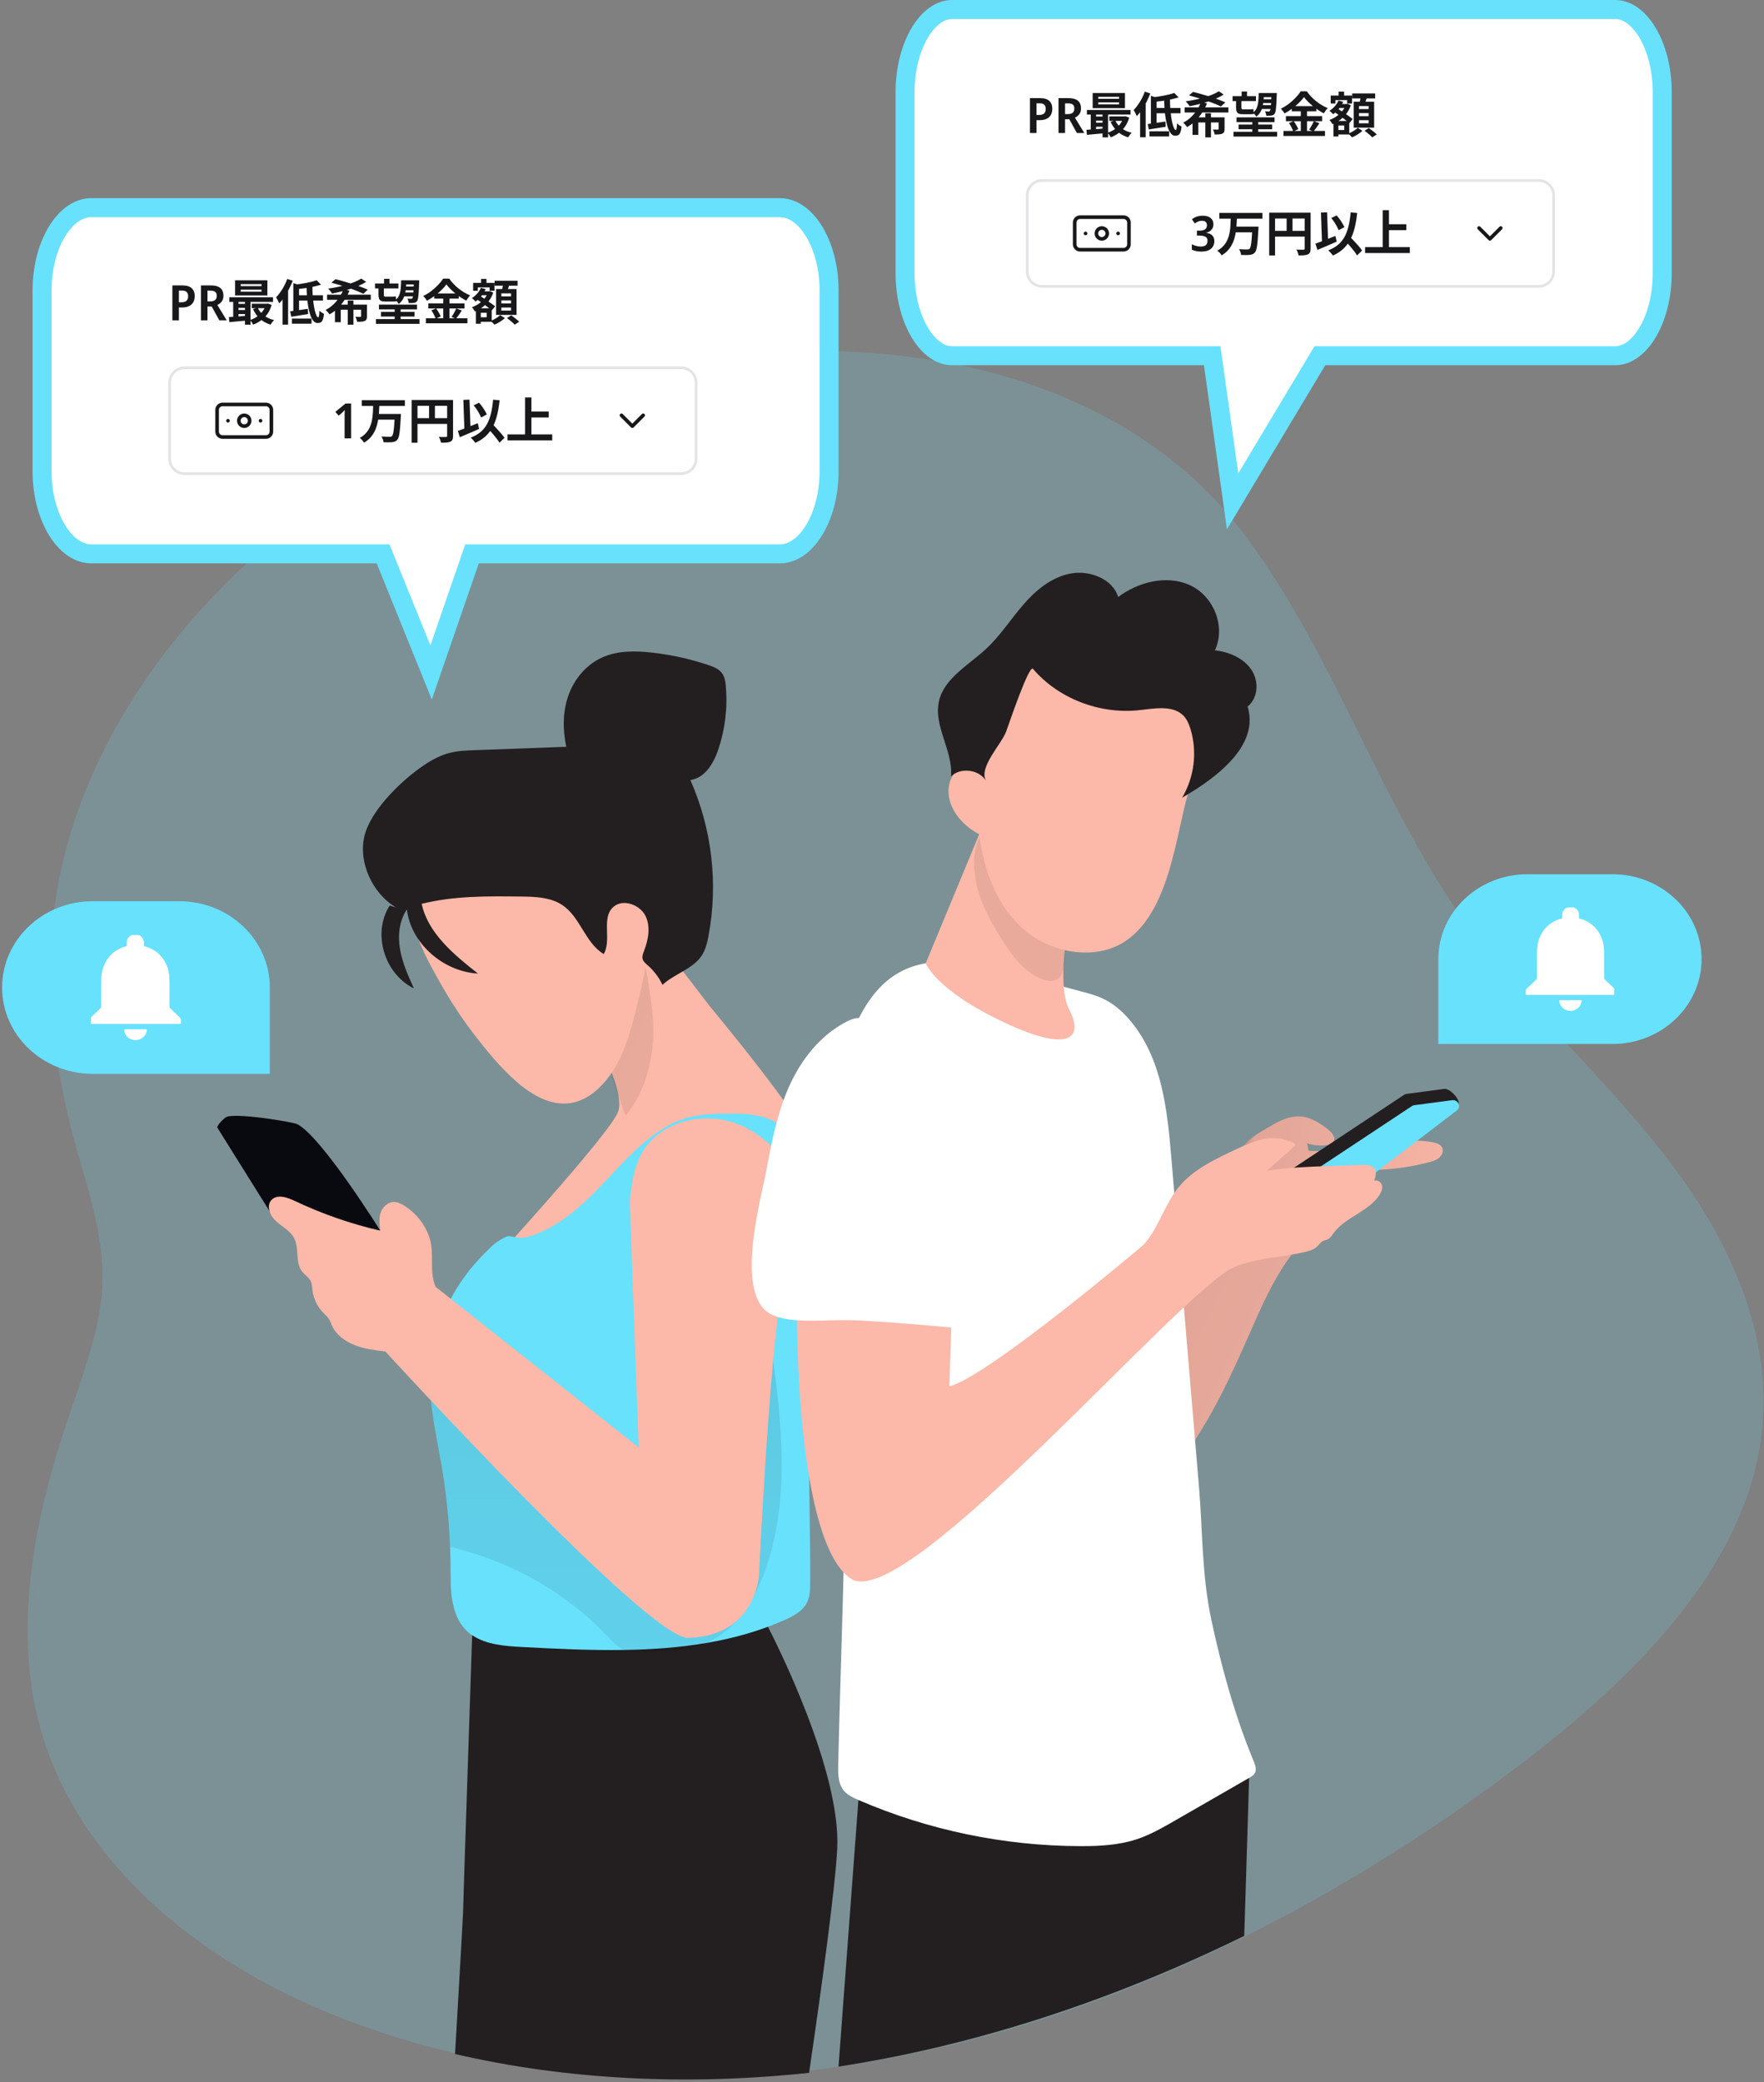 <svg width="650" height="767" viewBox="0 0 650 767" fill="none" xmlns="http://www.w3.org/2000/svg">
    <rect x="0" y="0" width="650" height="767" fill="#808080" stroke="none"/>
    <g clip-path="url(#clip0_8813_239809)">
        <path opacity="0.18" d="M648.775 530.967C646.228 548.477 639.218 564.896 629.337 580.236C621.546 592.328 611.975 603.759 601.366 614.462C600.679 615.19 599.964 615.904 599.236 616.605C588.412 627.349 576.603 637.364 564.62 646.652C563.636 647.407 562.652 648.162 561.681 648.917C561.411 649.119 561.155 649.321 560.886 649.523C549.32 658.339 537.417 666.805 525.245 674.879C515.943 681.053 506.494 686.984 496.883 692.659C486.8 698.618 476.555 704.279 466.148 709.631C464.126 710.669 462.091 711.707 460.055 712.718C426.045 729.743 390.472 743.358 353.86 752.524C352.161 752.955 350.463 753.373 348.764 753.778C338.129 756.312 327.412 758.455 316.642 760.194C309.632 761.326 302.595 762.297 295.545 763.065C251.223 768.013 206.712 765.923 165.086 755.786C150.029 752.133 135.336 747.415 121.182 741.592C108.12 736.213 95.421 729.743 83.572 722.181C67.329 711.828 52.69 699.467 40.827 685.191C28.048 669.784 18.505 652.165 13.787 632.485C5.038 595.994 13.369 556.134 26.148 519.509C39.789 480.417 41.852 468.918 30.03 429.57C20.756 398.674 15.606 365.877 20.257 332.892C29.936 264.373 82.777 201.448 148.573 166.926C249.174 114.152 394.529 110.296 459.395 198.024C492.313 242.522 508.934 297.062 541.326 341.896C563.15 372.132 591.714 397.313 614.455 426.915C637.196 456.517 654.329 492.737 648.775 530.967Z" fill="#68E1FD"/>
        <path d="M308.501 681.04C307.773 695.318 303.002 730.41 298.135 763.627C253.813 768.339 209.302 766.349 167.676 756.693C169.253 729.614 170.614 705.834 170.614 704.922C170.614 702.752 173.984 602.408 173.984 602.408L237.691 600.251L254.19 599.686L255.565 599.647L272.024 599.082L281.258 598.774L282.674 598.723C282.674 598.723 282.782 598.915 282.97 599.3C285.949 605.066 309.93 652.522 308.501 681.04Z" fill="#231F20"/>
        <path d="M140.121 453.361C140.121 453.361 118.755 419.078 109.629 414.186C107.958 413.287 85.702 409.667 83.127 411.657C80.553 413.647 80 415.278 80 415.278L101.528 449.715L140.107 453.361H140.121Z" fill="#090A0F"/>
        <path d="M219.045 382.343C219.045 382.343 230.436 401.526 227.78 409.474C225.124 417.422 179.158 467.37 179.158 467.37C179.158 467.37 153.33 495.772 166.999 515.211C180.667 534.651 181.247 562.886 181.247 568.318C181.247 573.749 177.823 594.909 183.525 598.71C189.227 602.511 282.671 598.71 282.671 598.71C282.671 598.71 305.465 436.977 300.329 423.945C295.194 410.912 261.588 370.761 261.588 370.761L232.053 332.229L219.045 382.343Z" fill="#FCB8A8"/>
        <path d="M240.683 381.804C240.332 392.243 237.259 402.823 230.519 411.066C228.254 404.71 225.99 398.355 223.711 391.999C223.294 390.817 222.862 389.623 222.754 388.378C222.62 386.773 222.997 385.181 223.428 383.614C224.938 378.003 226.92 372.52 229.09 367.115C230.155 364.483 231.26 361.876 232.406 359.27C233.147 357.562 234.172 353.132 236.073 352.464C238.512 355.957 238.93 362.724 239.618 366.909C240.427 371.827 240.844 376.809 240.683 381.791V381.804Z" fill="url(#paint0_linear_8813_239809)"/>
        <path d="M301.085 457.123C300.263 474.111 299.441 491.111 298.619 508.111C297.405 533.483 298.659 557.622 298.538 583.007C298.524 585.587 298.484 588.271 297.271 590.569C295.653 593.6 292.296 595.384 289.061 596.822C279.814 600.918 270.122 603.602 260.174 605.284C250.32 606.966 240.196 607.672 230.019 607.839C217.536 608.032 204.946 607.415 192.571 606.761C186.114 606.414 179.28 605.952 173.982 602.408C166.717 597.541 166.002 587.924 166.043 580.233C166.056 576.779 165.989 573.338 165.841 569.897C165.436 559.74 164.385 549.61 162.659 539.595C161.082 530.375 158.952 521.182 158.507 511.886C158.44 510.435 158.413 508.984 158.44 507.52C158.615 496.645 161.77 485.872 167.269 476.345C170.114 471.427 173.578 466.843 177.595 462.734C179.496 460.795 181.639 458.382 184.012 456.969C188.029 454.568 187.004 455.48 191.237 455.98C192.908 456.173 194.58 455.711 196.157 455.172C205.283 452 212.778 445.644 219.424 438.903C226.069 432.162 232.162 424.856 239.684 419.014C243.418 416.099 247.543 413.557 252.126 412.106C256.871 410.617 261.939 410.36 266.941 410.257C272.602 410.142 278.426 410.232 283.642 412.324C291.892 415.624 297.311 423.508 299.603 431.726C301.894 439.956 301.49 448.61 301.085 457.123Z" fill="#68E1FD"/>
        <path d="M281.944 578.577C278.062 589.516 271.349 600.405 260.336 605.22C260.282 605.245 260.228 605.271 260.174 605.284C252.935 608.404 244.739 608.571 236.786 608.674C234.629 608.712 232.419 608.725 230.397 607.993C230.262 607.942 230.141 607.89 230.019 607.839C227.498 606.799 225.611 604.693 223.764 602.742C208.505 586.589 188.016 574.982 165.841 569.897C165.437 559.74 164.385 549.61 162.66 539.594C161.082 530.375 158.953 521.182 158.508 511.886C167.135 514.736 190.752 528 193.718 529.245C198.84 531.39 204.043 533.149 209.044 535.563C215.353 538.619 224.236 545.809 231.664 545.18C238.835 544.576 241.679 536.32 244.281 529.926C250.846 513.825 266.671 501.498 284.532 498.558C288.239 525.252 291.003 553.064 281.944 578.577Z" fill="url(#paint1_linear_8813_239809)"/>
        <path d="M166.985 370.029C169.183 373.496 171.515 376.899 173.981 380.122C179.05 386.76 184.321 393.334 190.71 398.83C196.183 403.529 203.287 407.586 210.539 406.328C214.421 405.66 217.886 403.503 220.663 400.845C228.4 393.462 231.406 383.383 233.967 373.586C235.895 366.177 237.472 358.692 238.928 351.193C239.616 347.649 240.856 343.772 240.923 340.164C240.977 336.864 240.101 333.204 239.386 329.981C237.553 321.725 233.671 313.367 226.338 308.629C220.15 304.622 212.386 303.711 204.945 302.915C198.704 302.247 192.274 301.592 186.208 303.172C179.899 304.815 174.575 308.731 169.412 312.57C162.119 317.989 151.51 326.386 152.076 336.363C152.535 344.414 156.821 352.362 160.677 359.359C162.645 362.942 164.748 366.524 166.958 370.029H166.985Z" fill="#FCB8A8"/>
        <path d="M289.411 470.9C284.289 482.842 279.719 579.45 279.719 579.45C279.719 579.45 279.301 602.536 253.609 603.409C238.915 603.91 142.008 497.903 142.008 497.903C138.179 497.428 134.284 496.94 130.711 495.553C127.139 494.166 123.837 491.727 122.313 488.337C121.949 487.528 121.693 486.668 121.208 485.91C120.655 485.05 119.847 484.369 119.132 483.638C116.948 481.391 115.533 478.476 115.155 475.433C115.007 474.213 115.007 472.916 114.414 471.825C113.74 470.541 112.379 469.732 111.448 468.602C108.591 465.122 110.424 459.794 108.254 455.903C106.784 453.271 103.765 451.807 101.527 449.714C99.29 447.621 97.969 443.821 100.287 441.818C102.498 439.905 105.976 441.163 108.658 442.434C118.674 447.185 129.256 450.857 140.12 453.374C139.837 451.191 139.554 448.918 140.242 446.812C140.929 444.707 142.857 442.794 145.162 442.794C146.51 442.794 147.75 443.423 148.882 444.116C153.317 446.877 156.687 451.14 158.265 455.967C160.233 462.028 157.955 468.23 160.543 474.085L235.33 533.2L232.041 442.601C232.822 435.359 233.82 427.784 238.403 421.954C244.981 413.595 257.302 410.257 267.924 412.876C278.547 415.496 287.241 423.405 291.838 432.881C296.435 442.37 297.203 453.258 295.477 463.569C294.696 468.217 291.285 466.56 289.411 470.913V470.9Z" fill="#FCB8A8"/>
        <path d="M145.906 334.296L143.6 333.589C137.117 343.707 141.498 358.666 152.524 364.149C150.408 359.488 148.278 354.763 147.415 349.742C146.553 344.722 147.051 339.316 149.923 335.028C151.405 347.38 163.066 357.908 176.101 358.653C167.177 351.63 157.714 343.772 155.369 332.973C167.19 330.007 179.606 330.135 191.832 330.277C197.076 330.341 202.67 330.495 207.024 333.307C213.872 337.711 215.489 347.264 222.472 351.476C225.532 346.083 221.313 337.942 226.206 333.949C229.778 331.047 235.831 333.358 237.839 337.403C239.848 341.448 238.877 346.25 237.273 350.448C236.922 351.36 236.545 352.323 236.788 353.26C237.044 354.262 237.934 354.968 238.729 355.674C241.007 357.677 242.84 360.117 244.107 362.813C248.542 358.717 255.323 356.997 258.585 352.015C259.973 349.896 260.566 347.392 261.038 344.927C264.718 325.667 262.373 305.406 254.393 287.378C259.771 286.582 262.939 281.215 264.624 276.285C267.185 268.722 268.156 260.658 267.441 252.736C267.293 251.028 267.023 249.256 265.958 247.882C264.772 246.355 262.804 245.597 260.917 244.968C254.325 242.772 247.477 241.244 240.535 240.448C234.375 239.729 227.891 239.626 222.229 242.053C216.109 244.685 211.607 250.117 209.45 256.177C207.293 262.238 207.347 268.85 208.655 275.116C197.386 275.527 186.116 275.938 174.861 276.362C171.814 276.477 168.727 276.593 165.775 277.337C162.243 278.223 159.022 279.982 156.056 281.998C148.265 287.288 138.289 296.931 134.973 305.765C131.158 315.883 136.564 328.762 145.933 334.308L145.906 334.296Z" fill="#231F20"/>
        <path d="M475.953 462.187C469.2 471.137 464.778 481.447 460.303 491.617C453.24 507.679 445.839 523.781 435.109 537.879C425.39 530.791 421.764 518.568 419.728 507.076C418.596 500.656 417.76 494.197 417.248 487.7C416.978 484.323 416.803 480.908 417.208 477.544C417.315 476.684 417.477 475.785 418.043 475.117C418.596 474.475 419.459 474.141 420.281 473.846C430.755 470.02 441.296 466.386 451.905 462.932C457.324 461.173 462.756 459.452 468.216 457.783C473.325 456.217 479.337 455.228 484.095 452.917C480.981 455.356 478.312 459.029 475.94 462.174L475.953 462.187Z" fill="#FCB8A8"/>
        <path d="M475.953 462.187C469.2 471.137 464.778 481.447 460.303 491.617C453.24 507.679 445.839 523.781 435.109 537.879C425.39 530.791 421.764 518.568 419.728 507.076C418.596 500.656 417.76 494.197 417.248 487.7C416.978 484.323 416.803 480.908 417.208 477.544C417.315 476.684 417.477 475.785 418.043 475.117C418.596 474.475 419.459 474.141 420.281 473.846C430.755 470.02 441.296 466.386 451.905 462.932C457.324 461.173 462.756 459.452 468.216 457.783C473.325 456.217 479.337 455.228 484.095 452.917C480.981 455.356 478.312 459.029 475.94 462.174L475.953 462.187Z" fill="url(#paint2_linear_8813_239809)"/>
        <path d="M460.276 654.98L458.483 713.171C456.461 714.16 454.426 715.148 452.39 716.111C418.38 732.328 382.807 745.297 346.195 754.028C344.496 754.439 342.798 754.837 341.099 755.222C330.464 757.636 319.747 759.677 308.977 761.334L316.31 663.108L460.276 654.98Z" fill="#231F20"/>
        <path d="M308.87 650.268C308.789 653.619 308.83 657.278 311.094 659.846C312.442 661.374 314.397 662.273 316.311 663.108C341.856 674.176 369.881 680.018 397.946 680.108C404.955 680.133 412.086 679.787 418.732 677.617C423.774 675.973 428.37 673.328 432.926 670.709C442.039 665.47 451.151 660.219 460.264 654.98C461.073 654.518 461.908 654.017 462.367 653.234C463.135 651.898 462.542 650.255 461.962 648.842C455.034 632.15 450.235 614.739 446.447 597.187C442.767 580.084 443.239 564.766 441.796 547.689C438.399 507.333 435.016 466.977 431.619 426.62C430.136 408.965 428.208 390.181 416.697 376.262C413.906 372.885 410.536 369.842 406.492 367.929C403.958 366.722 401.208 365.99 398.472 365.258C390.154 363.037 381.851 360.803 373.534 358.581C359.568 354.845 343.77 351.288 331.26 358.286C322.148 363.371 316.998 372.975 313.184 382.348C303.721 405.627 299.488 430.819 300.863 455.742C302.629 487.61 311.822 518.298 311.404 550.372C310.973 583.641 309.625 616.986 308.857 650.28L308.87 650.268Z" fill="white"/>
        <path d="M468.862 414.435C472.043 412.574 475.642 411.007 479.363 411.315C483.124 411.623 486.399 413.781 489.325 416.053C490.848 417.247 492.452 419.276 491.252 420.778C490.713 421.446 489.796 421.69 488.934 421.831C486.494 422.204 483.946 421.985 481.628 421.189C481.816 422.114 481.992 423.025 482.18 423.95C497.453 424.964 512.726 418.12 527.783 420.778C529.131 421.022 530.627 421.433 531.301 422.576C532.043 423.821 531.463 425.478 530.358 426.454C529.252 427.429 527.756 427.866 526.3 428.238C520.544 429.715 514.627 430.627 508.668 430.935C507.428 430.999 506.161 431.05 505.002 431.461C503.438 432.026 502.212 433.195 500.971 434.26C491.225 442.568 477.584 445.328 464.521 445.996C463.497 446.047 462.432 446.086 461.475 445.701C460.531 445.328 459.817 444.584 459.183 443.813C455.112 438.819 454.101 431.846 456.11 425.876C457.943 420.419 463.955 417.299 468.862 414.435Z" fill="#FCB8A8"/>
        <path d="M468.862 414.435C472.043 412.574 475.642 411.007 479.363 411.315C483.124 411.623 486.399 413.781 489.325 416.053C490.848 417.247 492.452 419.276 491.252 420.778C490.713 421.446 489.796 421.69 488.934 421.831C486.494 422.204 483.946 421.985 481.628 421.189C481.816 422.114 481.992 423.025 482.18 423.95C497.453 424.964 512.726 418.12 527.783 420.778C529.131 421.022 530.627 421.433 531.301 422.576C532.043 423.821 531.463 425.478 530.358 426.454C529.252 427.429 527.756 427.866 526.3 428.238C520.544 429.715 514.627 430.627 508.668 430.935C507.428 430.999 506.161 431.05 505.002 431.461C503.438 432.026 502.212 433.195 500.971 434.26C491.225 442.568 477.584 445.328 464.521 445.996C463.497 446.047 462.432 446.086 461.475 445.701C460.531 445.328 459.817 444.584 459.183 443.813C455.112 438.819 454.101 431.846 456.11 425.876C457.943 420.419 463.955 417.299 468.862 414.435Z" fill="url(#paint3_linear_8813_239809)"/>
        <path d="M467.379 436.43L517.363 403.341C517.659 403.149 517.983 403.02 518.333 402.982L532.204 401.146C534.469 400.851 538.917 405.961 537.124 407.322L497.291 432.899L467.379 436.43Z" fill="#231F20"/>
        <path d="M470.238 440.59L520.222 407.502C520.519 407.309 520.842 407.181 521.193 407.142L535.064 405.306C537.328 405.011 538.568 407.746 536.789 409.107L500.164 437.072L470.252 440.603L470.238 440.59Z" fill="#68E1FD"/>
        <path d="M293.692 486.006C293.692 486.006 293.355 567.963 313.467 581.522C333.579 595.094 435.569 474.668 454.94 466.758C463.432 463.292 471.412 463.369 480.39 461.327C482.142 460.929 483.989 460.48 485.283 459.286C486.051 458.566 486.604 457.591 487.575 457.141C488.087 456.91 488.666 456.833 489.179 456.602C490.176 456.153 490.756 455.164 491.376 454.304C495.69 448.359 504.465 446.33 508.361 440.128C509.021 439.088 509.52 437.843 509.224 436.661C508.927 435.48 507.525 434.504 506.352 434.979C506.905 433.477 507.417 431.68 506.42 430.408C505.436 429.15 503.495 429.086 501.85 429.137C497.712 429.278 493.56 429.433 489.421 429.574C481.859 429.843 474.283 430.113 466.829 431.294C470.158 428.354 473.475 425.401 476.804 422.46C477.006 422.281 477.222 422.075 477.249 421.818C477.303 421.369 476.818 421.048 476.386 420.855C473.582 419.61 470.428 419.096 467.355 419.392C463.257 419.777 459.455 421.549 455.762 423.269C447.863 426.954 439.64 430.794 434.248 437.419C428.977 443.903 426.955 452.455 421.307 458.656C421.307 458.656 364.071 507.166 349.823 510.735L350.577 486.892L293.692 485.993V486.006Z" fill="#FCB8A8"/>
        <path d="M351.291 489.113C353.165 465.564 354.176 441.952 354.324 418.339C354.364 412.702 354.324 406.937 352.383 401.608C347.8 388.974 333.996 381.899 321.217 376.378C319.586 375.671 317.874 374.952 316.081 375.042C314.598 375.107 313.223 375.723 311.916 376.391C302.089 381.462 295.093 390.553 290.725 400.35C286.358 410.147 284.349 420.727 282.368 431.204C280.278 442.26 270.559 476.864 283.931 484.105C291.386 488.137 306.82 485.839 315.286 486.352C327.296 487.071 339.294 487.996 351.277 489.126L351.291 489.113Z" fill="white"/>
        <path d="M394.009 339.424C394.009 339.424 389.075 362.587 394.009 371.986C398.943 381.398 395.532 388.627 370.082 376.686C344.632 364.744 341.113 354.845 341.113 354.845L360.808 307.35L394.022 339.411L394.009 339.424Z" fill="#FCB8A8"/>
        <path d="M394.01 339.424C394.67 340.053 392.662 347.513 392.541 348.502C392.082 352.225 393.444 360.482 387.93 361.303C386.192 361.56 384.426 360.995 382.849 360.238C376.607 357.233 372.469 351.417 368.897 345.677C365.311 339.912 361.981 333.89 360.243 327.393C358.652 321.461 358.018 313.834 361.132 308.274C367.845 311.304 374.45 320.562 379.721 325.647C384.48 330.243 389.238 334.827 393.996 339.424H394.01Z" fill="url(#paint4_linear_8813_239809)"/>
        <path d="M443.79 274.595C442.752 276.585 441.256 278.344 440.474 280.489C439.112 284.212 438.816 288.424 437.751 292.263C433.141 308.788 430.782 335.38 415.172 346.383C404.118 354.177 387.484 351.288 377.32 342.467C367.143 333.646 362.479 320.37 360.807 307.363C354.552 304.063 349.363 297.977 349.511 291.171C349.646 284.764 354.418 281.76 359.864 279.59C360.955 279.153 362.708 280.155 363.584 279.32C364.582 278.37 364.46 274.12 364.716 272.746C365.539 268.432 366.671 264.156 368.086 259.983C370.149 253.923 373.007 247.824 378.169 243.792C379.45 242.79 380.892 241.917 382.523 241.635C386.311 240.954 389.816 243.522 392.795 245.859C401.53 252.716 411.519 259.277 422.829 259.611C426.482 259.713 430.121 259.161 433.761 259.328C442.361 259.713 447.524 265.427 444.329 273.452C444.167 273.837 443.992 274.223 443.803 274.595H443.79Z" fill="#FCB8A8"/>
        <path d="M460.425 266.493C460.574 264.49 460.371 262.423 459.711 260.304C463.715 257.043 463.93 250.802 461.045 246.617C458.161 242.431 452.904 240.158 447.673 239.58C451.744 230.913 447.296 219.511 438.278 215.492C429.799 211.717 419.365 214.414 412.032 219.935C410.01 213.31 401.572 209.945 394.468 211.294C387.364 212.642 381.581 217.521 376.984 222.85C372.388 228.178 368.6 234.149 363.423 238.977C356.98 244.986 348.056 249.749 346.034 258.121C343.796 267.379 351.251 276.559 350.429 286.022C353.933 282.569 360.916 283.467 363.329 287.705C360.485 282.735 368.923 274.325 370.743 269.51C371.403 267.764 379.168 244.665 380.624 246.385C389.871 257.261 405.117 263.206 419.716 261.626C425.404 261.01 432.158 259.662 436.067 263.642C437.402 265.003 438.129 266.788 438.669 268.56C441.23 276.932 440.098 286.266 435.595 293.855C445.463 288.167 459.509 278.473 460.425 266.493Z" fill="#231F20"/>
        <path d="M594.172 322.063H562.827C544.702 322.063 530 336.081 530 353.332V384.6H594.172C612.297 384.6 626.999 370.582 626.999 353.332C626.999 336.067 612.282 322.063 594.172 322.063Z" fill="#68E1FD"/>
        <path d="M594.839 366.488C594.839 365.74 594.839 365.02 594.839 364.3C594.839 364.187 594.735 364.075 594.646 363.99C593.55 362.931 592.438 361.886 591.327 360.828C591.164 360.672 591.09 360.517 591.09 360.291C591.09 357.2 591.09 354.094 591.09 351.003C591.09 349.167 590.853 347.36 590.186 345.624C588.941 342.434 586.777 340.076 583.398 338.82C582.953 338.651 582.494 338.523 582.049 338.396C581.857 338.34 581.812 338.255 581.812 338.086C581.812 337.606 581.842 337.112 581.783 336.632C581.649 335.559 581.041 334.797 580.019 334.331C579.93 334.288 579.826 334.288 579.722 334.288C579.219 334.288 578.7 334.317 578.196 334.288C577.173 334.204 576.581 334.768 576.077 335.488C575.662 336.095 575.602 336.773 575.617 337.479C575.617 337.761 575.691 338.114 575.558 338.312C575.425 338.495 575.039 338.495 574.773 338.58C572.535 339.272 570.667 340.472 569.215 342.236C567.57 344.241 566.666 346.542 566.458 349.069C566.325 350.664 566.355 352.287 566.34 353.882C566.325 356.056 566.34 358.216 566.34 360.39C566.34 360.531 566.251 360.715 566.132 360.814C564.917 361.985 563.702 363.129 562.487 364.286C562.294 364.47 562.205 364.653 562.22 364.907C562.235 365.345 562.22 365.783 562.22 366.206C562.22 366.432 562.279 366.517 562.531 366.517C565.539 366.517 568.533 366.517 571.542 366.517C576.299 366.517 581.071 366.517 585.828 366.517C588.763 366.517 591.682 366.517 594.617 366.517C594.706 366.517 594.78 366.517 594.898 366.517L594.839 366.488Z" fill="white"/>
        <path d="M578.696 368.465C577.437 368.465 576.192 368.465 574.932 368.465C574.547 368.465 574.532 368.465 574.576 368.846C574.828 371.584 578.015 373.236 580.564 371.951C581.897 371.274 582.638 370.215 582.801 368.775C582.831 368.535 582.757 368.45 582.49 368.45C581.231 368.45 579.971 368.45 578.696 368.45V368.465Z" fill="white"/>
        <path d="M34.162 332H66.04C84.474 332 99.425 346.256 99.425 363.8V395.6H34.162C15.729 395.6 0.777 381.344 0.777 363.8C0.777 346.242 15.744 332 34.162 332Z" fill="#68E1FD"/>
        <path d="M33.482 377.181C33.482 376.42 33.482 375.688 33.482 374.955C33.482 374.841 33.588 374.726 33.678 374.64C34.793 373.563 35.924 372.5 37.054 371.424C37.22 371.266 37.295 371.108 37.295 370.878C37.295 367.734 37.295 364.576 37.295 361.431C37.295 359.565 37.537 357.727 38.215 355.962C39.481 352.717 41.681 350.319 45.118 349.042C45.57 348.869 46.037 348.74 46.489 348.611C46.685 348.553 46.731 348.467 46.731 348.295C46.731 347.807 46.7 347.304 46.761 346.816C46.897 345.725 47.514 344.95 48.554 344.476C48.645 344.433 48.75 344.433 48.856 344.433C49.368 344.433 49.896 344.462 50.408 344.433C51.448 344.347 52.051 344.921 52.564 345.653C52.986 346.271 53.046 346.96 53.031 347.678C53.031 347.965 52.956 348.324 53.091 348.525C53.227 348.711 53.619 348.711 53.89 348.798C56.166 349.501 58.065 350.721 59.542 352.516C61.215 354.555 62.135 356.895 62.346 359.465C62.481 361.087 62.451 362.738 62.466 364.36C62.481 366.571 62.466 368.768 62.466 370.979C62.466 371.122 62.556 371.309 62.677 371.409C63.913 372.601 65.149 373.764 66.385 374.941C66.581 375.128 66.671 375.314 66.656 375.573C66.641 376.018 66.656 376.463 66.656 376.894C66.656 377.123 66.596 377.209 66.34 377.209C63.28 377.209 60.235 377.209 57.176 377.209C52.338 377.209 47.484 377.209 42.646 377.209C39.662 377.209 36.693 377.209 33.708 377.209C33.618 377.209 33.542 377.209 33.422 377.209L33.482 377.181Z" fill="white"/>
        <path d="M49.896 379.19C51.177 379.19 52.443 379.19 53.724 379.19C54.116 379.19 54.131 379.19 54.086 379.578C53.83 382.363 50.589 384.043 47.997 382.736C46.641 382.047 45.887 380.971 45.721 379.506C45.691 379.262 45.766 379.176 46.038 379.176C47.319 379.176 48.6 379.176 49.896 379.176V379.19Z" fill="white"/>
        <path d="M287.396 76.5C291.746 76.5 296.19 79.286 299.719 84.844C303.22 90.359 305.5 98.189 305.5 107.011V173.588C305.5 182.4 303.22 190.215 299.72 195.717C296.193 201.26 291.75 204.041 287.396 204.041H173.927L173.113 206.399L158.853 247.728L142.049 206.228L141.164 204.041H33.605C29.25 204.041 24.807 201.26 21.28 195.717C17.78 190.215 15.5 182.4 15.5 173.588V107.011C15.5 98.189 17.78 90.364 21.281 84.852C24.699 79.471 28.977 76.684 33.201 76.509L33.609 76.5H287.396Z" fill="white" stroke="#68E1FD" stroke-width="7"/>
        <path d="M67.22 105.148C68.78 105.148 69.926 105.496 70.658 106.192C71.39 106.888 71.756 107.848 71.756 109.072C71.756 109.624 71.678 110.152 71.522 110.656C71.366 111.148 71.102 111.592 70.73 111.988C70.37 112.384 69.89 112.696 69.29 112.924C68.69 113.152 67.952 113.266 67.076 113.266H65.924V118H63.512V105.148H67.22ZM67.13 107.056H65.924V111.358H66.824C67.352 111.358 67.802 111.286 68.174 111.142C68.546 110.986 68.828 110.746 69.02 110.422C69.224 110.098 69.326 109.678 69.326 109.162C69.326 108.454 69.146 107.926 68.786 107.578C68.426 107.23 67.874 107.056 67.13 107.056ZM77.623 105.148C78.691 105.148 79.573 105.286 80.269 105.562C80.965 105.838 81.481 106.258 81.817 106.822C82.153 107.374 82.321 108.076 82.321 108.928C82.321 109.552 82.219 110.086 82.015 110.53C81.811 110.974 81.535 111.346 81.187 111.646C80.851 111.934 80.485 112.168 80.089 112.348L83.545 118H80.809L78.019 112.924H76.453V118H74.041V105.148H77.623ZM77.515 107.074H76.453V111.034H77.551C78.067 111.034 78.493 110.956 78.829 110.8C79.177 110.644 79.435 110.416 79.603 110.116C79.783 109.816 79.873 109.444 79.873 109C79.873 108.532 79.789 108.16 79.621 107.884C79.453 107.596 79.195 107.392 78.847 107.272C78.499 107.14 78.055 107.074 77.515 107.074ZM88.698 106.714V107.452H96.366V106.714H88.698ZM88.698 104.68V105.4H96.366V104.68H88.698ZM86.628 103.276H98.526V108.856H86.628V103.276ZM84.504 109.504H100.596V111.214H84.504V109.504ZM92.766 111.88H98.652V113.536H92.766V111.88ZM87.276 111.934H91.362V113.428H87.276V111.934ZM87.276 114.202H91.362V115.696H87.276V114.202ZM94.962 113.374C95.466 114.478 96.234 115.426 97.266 116.218C98.31 117.01 99.552 117.574 100.992 117.91C100.86 118.042 100.71 118.204 100.542 118.396C100.374 118.6 100.218 118.81 100.074 119.026C99.93 119.242 99.81 119.434 99.714 119.602C98.166 119.134 96.852 118.414 95.772 117.442C94.704 116.47 93.858 115.276 93.234 113.86L94.962 113.374ZM98.004 111.88H98.4L98.76 111.826L100.092 112.33C99.732 113.578 99.222 114.676 98.562 115.624C97.902 116.56 97.122 117.352 96.222 118C95.334 118.66 94.35 119.194 93.27 119.602C93.15 119.338 92.976 119.038 92.748 118.702C92.52 118.378 92.304 118.114 92.1 117.91C92.796 117.694 93.456 117.406 94.08 117.046C94.716 116.686 95.292 116.26 95.808 115.768C96.324 115.276 96.768 114.73 97.14 114.13C97.524 113.53 97.812 112.888 98.004 112.204V111.88ZM84.342 116.812C84.954 116.776 85.638 116.734 86.394 116.686C87.15 116.626 87.948 116.566 88.788 116.506C89.628 116.434 90.474 116.362 91.326 116.29V118.054C90.114 118.162 88.908 118.27 87.708 118.378C86.52 118.498 85.452 118.6 84.504 118.684L84.342 116.812ZM90.264 110.062H92.316V119.62H90.264V110.062ZM85.926 110.098H87.888V117.46H85.926V110.098ZM116.688 103.24L118.29 104.878C117.438 105.142 116.502 105.388 115.482 105.616C114.462 105.832 113.418 106.018 112.35 106.174C111.282 106.33 110.25 106.456 109.254 106.552C109.206 106.324 109.122 106.042 109.002 105.706C108.882 105.358 108.762 105.076 108.642 104.86C109.374 104.776 110.106 104.68 110.838 104.572C111.582 104.452 112.308 104.326 113.016 104.194C113.724 104.05 114.39 103.9 115.014 103.744C115.638 103.588 116.196 103.42 116.688 103.24ZM108.084 104.302L110.19 104.986V115.102H108.084V104.302ZM106.914 114.688C107.766 114.58 108.768 114.448 109.92 114.292C111.084 114.124 112.254 113.95 113.43 113.77L113.538 115.696C112.47 115.876 111.39 116.05 110.298 116.218C109.206 116.386 108.216 116.542 107.328 116.686L106.914 114.688ZM109.344 108.784H119.01V110.728H109.344V108.784ZM112.944 105.274H115.122C115.11 106.414 115.14 107.548 115.212 108.676C115.296 109.804 115.404 110.86 115.536 111.844C115.68 112.828 115.842 113.704 116.022 114.472C116.214 115.228 116.412 115.822 116.616 116.254C116.832 116.686 117.042 116.902 117.246 116.902C117.378 116.902 117.48 116.704 117.552 116.308C117.636 115.912 117.684 115.3 117.696 114.472C117.924 114.688 118.194 114.904 118.506 115.12C118.818 115.336 119.112 115.498 119.388 115.606C119.292 116.518 119.148 117.226 118.956 117.73C118.776 118.222 118.53 118.558 118.218 118.738C117.906 118.918 117.51 119.008 117.03 119.008C116.454 119.008 115.944 118.75 115.5 118.234C115.068 117.73 114.69 117.028 114.366 116.128C114.054 115.228 113.796 114.196 113.592 113.032C113.388 111.856 113.232 110.608 113.124 109.288C113.028 107.968 112.968 106.63 112.944 105.274ZM107.562 117.37H114.798V119.26H107.562V117.37ZM105.834 102.772L107.868 103.42C107.484 104.428 107.028 105.448 106.5 106.48C105.972 107.5 105.402 108.472 104.79 109.396C104.178 110.308 103.542 111.106 102.882 111.79C102.822 111.61 102.72 111.382 102.576 111.106C102.444 110.818 102.3 110.53 102.144 110.242C101.988 109.954 101.85 109.72 101.73 109.54C102.27 108.988 102.792 108.352 103.296 107.632C103.812 106.912 104.286 106.138 104.718 105.31C105.162 104.482 105.534 103.636 105.834 102.772ZM104.106 107.758L106.158 105.706V105.724V119.584H104.106V107.758ZM120.522 108.55H136.632V110.44H120.522V108.55ZM133.122 102.628L134.922 103.852C134.118 104.356 133.206 104.83 132.186 105.274C131.178 105.706 130.116 106.102 129 106.462C127.896 106.81 126.774 107.128 125.634 107.416C124.506 107.692 123.414 107.932 122.358 108.136C122.25 107.956 122.112 107.752 121.944 107.524C121.776 107.296 121.596 107.074 121.404 106.858C121.224 106.642 121.062 106.462 120.918 106.318C122.034 106.174 123.168 105.982 124.32 105.742C125.472 105.502 126.582 105.226 127.65 104.914C128.73 104.59 129.738 104.242 130.674 103.87C131.61 103.486 132.426 103.072 133.122 102.628ZM128.136 110.728H130.224V119.62H128.136V110.728ZM123.42 112.222H134.004V114.112H125.562V118.702H123.42V112.222ZM133.05 112.222H135.228V116.506C135.228 116.974 135.168 117.346 135.048 117.622C134.928 117.898 134.7 118.108 134.364 118.252C134.028 118.396 133.632 118.48 133.176 118.504C132.732 118.54 132.204 118.558 131.592 118.558C131.556 118.27 131.472 117.952 131.34 117.604C131.22 117.256 131.094 116.956 130.962 116.704C131.322 116.716 131.676 116.728 132.024 116.74C132.384 116.74 132.624 116.74 132.744 116.74C132.852 116.74 132.93 116.722 132.978 116.686C133.026 116.65 133.05 116.578 133.05 116.47V112.222ZM122.106 104.14L123.618 102.862C124.554 103.078 125.556 103.342 126.624 103.654C127.704 103.954 128.79 104.278 129.882 104.626C130.974 104.962 132.006 105.316 132.978 105.688C133.962 106.048 134.808 106.39 135.516 106.714L133.878 108.226C133.23 107.902 132.438 107.554 131.502 107.182C130.578 106.81 129.576 106.444 128.496 106.084C127.416 105.712 126.324 105.358 125.22 105.022C124.128 104.686 123.09 104.392 122.106 104.14ZM126.57 106.498L128.766 107.092C128.286 108.244 127.692 109.366 126.984 110.458C126.276 111.55 125.46 112.558 124.536 113.482C123.624 114.394 122.586 115.168 121.422 115.804C121.314 115.648 121.176 115.468 121.008 115.264C120.84 115.06 120.666 114.862 120.486 114.67C120.306 114.478 120.138 114.316 119.982 114.184C121.074 113.62 122.046 112.93 122.898 112.114C123.762 111.286 124.506 110.386 125.13 109.414C125.754 108.442 126.234 107.47 126.57 106.498ZM139.638 112.222H153.642V113.986H139.638V112.222ZM138.18 104.428H146.802V106.246H138.18V104.428ZM148.386 103.276H153.12V104.788H148.386V103.276ZM148.62 105.562H153.282V106.948H148.62V105.562ZM148.512 107.74H153.21V109.162H148.512V107.74ZM140.394 114.886H152.76V116.614H140.394V114.886ZM138.522 117.55H154.596V119.314H138.522V117.55ZM145.434 113.086H147.63V118.666H145.434V113.086ZM141.51 102.718H143.508V105.202H141.51V102.718ZM139.458 105.472H141.438V108.586C141.438 108.838 141.474 109.018 141.546 109.126C141.618 109.234 141.762 109.288 141.978 109.288C142.074 109.288 142.23 109.288 142.446 109.288C142.662 109.288 142.896 109.288 143.148 109.288C143.412 109.288 143.652 109.288 143.868 109.288C144.096 109.288 144.264 109.288 144.372 109.288C144.6 109.288 144.858 109.282 145.146 109.27C145.434 109.246 145.668 109.21 145.848 109.162C145.86 109.414 145.884 109.72 145.92 110.08C145.956 110.428 145.992 110.722 146.028 110.962C145.848 111.022 145.608 111.058 145.308 111.07C145.02 111.082 144.72 111.088 144.408 111.088C144.324 111.088 144.198 111.088 144.03 111.088C143.862 111.088 143.676 111.088 143.472 111.088C143.268 111.088 143.064 111.088 142.86 111.088C142.656 111.088 142.47 111.088 142.302 111.088C142.146 111.088 142.038 111.088 141.978 111.088C141.306 111.088 140.79 111.01 140.43 110.854C140.07 110.686 139.818 110.416 139.674 110.044C139.53 109.672 139.458 109.18 139.458 108.568V105.472ZM152.508 103.276H154.47C154.47 103.276 154.47 103.324 154.47 103.42C154.47 103.516 154.47 103.624 154.47 103.744C154.47 103.864 154.464 103.96 154.452 104.032C154.404 105.568 154.344 106.804 154.272 107.74C154.212 108.676 154.134 109.39 154.038 109.882C153.942 110.374 153.822 110.716 153.678 110.908C153.51 111.136 153.324 111.298 153.12 111.394C152.928 111.478 152.712 111.538 152.472 111.574C152.244 111.61 151.968 111.634 151.644 111.646C151.32 111.646 150.966 111.64 150.582 111.628C150.57 111.388 150.522 111.112 150.438 110.8C150.354 110.488 150.246 110.224 150.114 110.008C150.402 110.032 150.666 110.05 150.906 110.062C151.146 110.074 151.326 110.08 151.446 110.08C151.674 110.08 151.848 110.002 151.968 109.846C152.064 109.714 152.142 109.438 152.202 109.018C152.262 108.586 152.316 107.938 152.364 107.074C152.424 106.198 152.472 105.046 152.508 103.618V103.276ZM147.81 103.276H149.736C149.712 104.596 149.628 105.808 149.484 106.912C149.34 108.004 149.07 108.976 148.674 109.828C148.29 110.668 147.702 111.382 146.91 111.97C146.79 111.73 146.61 111.472 146.37 111.196C146.142 110.908 145.92 110.68 145.704 110.512C146.34 110.032 146.802 109.444 147.09 108.748C147.378 108.052 147.564 107.248 147.648 106.336C147.732 105.412 147.786 104.392 147.81 103.276ZM164.496 104.77C164.004 105.454 163.38 106.162 162.624 106.894C161.88 107.626 161.052 108.328 160.14 109C159.24 109.672 158.298 110.272 157.314 110.8C157.218 110.62 157.092 110.422 156.936 110.206C156.792 109.99 156.63 109.78 156.45 109.576C156.282 109.372 156.12 109.192 155.964 109.036C156.996 108.544 157.986 107.938 158.934 107.218C159.882 106.486 160.728 105.724 161.472 104.932C162.228 104.14 162.828 103.378 163.272 102.646H165.522C166.014 103.33 166.554 103.984 167.142 104.608C167.73 105.232 168.36 105.808 169.032 106.336C169.704 106.864 170.394 107.338 171.102 107.758C171.81 108.178 172.524 108.532 173.244 108.82C172.968 109.096 172.71 109.408 172.47 109.756C172.23 110.104 172.008 110.44 171.804 110.764C171.12 110.404 170.424 109.99 169.716 109.522C169.02 109.054 168.348 108.556 167.7 108.028C167.052 107.488 166.452 106.942 165.9 106.39C165.348 105.838 164.88 105.298 164.496 104.77ZM159.996 108.1H169.05V109.99H159.996V108.1ZM157.836 111.772H171.174V113.644H157.836V111.772ZM156.936 117.244H172.236V119.098H156.936V117.244ZM163.326 108.856H165.612V118.18H163.326V108.856ZM158.97 114.328L160.698 113.608C160.926 113.908 161.148 114.238 161.364 114.598C161.592 114.958 161.796 115.312 161.976 115.66C162.156 116.008 162.288 116.32 162.372 116.596L160.518 117.424C160.446 117.148 160.326 116.83 160.158 116.47C159.99 116.098 159.804 115.726 159.6 115.354C159.396 114.982 159.186 114.64 158.97 114.328ZM168.114 113.626L170.184 114.382C169.824 114.934 169.452 115.486 169.068 116.038C168.684 116.578 168.33 117.04 168.006 117.424L166.386 116.74C166.59 116.452 166.8 116.134 167.016 115.786C167.232 115.426 167.436 115.06 167.628 114.688C167.82 114.304 167.982 113.95 168.114 113.626ZM176.664 107.326H180.228V108.766H176.664V107.326ZM177.258 102.754H179.256V105.58H177.258V102.754ZM176.322 113.572H181.182V118.54H176.322V116.884H179.328V115.228H176.322V113.572ZM174.342 104.212H182.208V107.128H180.408V105.886H176.07V107.128H174.342V104.212ZM175.35 113.572H177.168V119.278H175.35V113.572ZM179.886 107.326H180.228L180.534 107.236L181.758 107.794C181.374 108.922 180.84 109.936 180.156 110.836C179.472 111.724 178.686 112.498 177.798 113.158C176.91 113.806 175.968 114.334 174.972 114.742C174.864 114.514 174.702 114.244 174.486 113.932C174.27 113.62 174.066 113.374 173.874 113.194C174.762 112.882 175.608 112.45 176.412 111.898C177.228 111.346 177.936 110.71 178.536 109.99C179.136 109.258 179.586 108.466 179.886 107.614V107.326ZM177.204 106.048L178.95 106.498C178.554 107.434 178.02 108.304 177.348 109.108C176.688 109.9 175.986 110.56 175.242 111.088C175.158 110.968 175.032 110.83 174.864 110.674C174.696 110.518 174.522 110.362 174.342 110.206C174.162 110.038 174.006 109.912 173.874 109.828C174.582 109.384 175.23 108.832 175.818 108.172C176.418 107.512 176.88 106.804 177.204 106.048ZM175.584 110.188L176.718 108.892C177.162 109.18 177.648 109.498 178.176 109.846C178.704 110.194 179.232 110.548 179.76 110.908C180.288 111.268 180.786 111.616 181.254 111.952C181.722 112.288 182.112 112.588 182.424 112.852L181.2 114.382C180.9 114.094 180.522 113.776 180.066 113.428C179.622 113.08 179.142 112.714 178.626 112.33C178.11 111.946 177.588 111.568 177.06 111.196C176.532 110.824 176.04 110.488 175.584 110.188ZM182.262 103.42H190.722V105.256H182.262V103.42ZM184.746 110.674V111.79H188.31V110.674H184.746ZM184.746 113.284V114.418H188.31V113.284H184.746ZM184.746 108.082V109.18H188.31V108.082H184.746ZM182.802 106.48H190.344V116.02H182.802V106.48ZM185.43 104.392L187.788 104.68C187.608 105.22 187.416 105.76 187.212 106.3C187.02 106.828 186.84 107.284 186.672 107.668L184.89 107.326C184.962 107.038 185.028 106.726 185.088 106.39C185.16 106.042 185.226 105.694 185.286 105.346C185.346 104.998 185.394 104.68 185.43 104.392ZM184.296 116.074L186.024 117.19C185.712 117.49 185.34 117.79 184.908 118.09C184.476 118.402 184.026 118.684 183.558 118.936C183.09 119.2 182.634 119.416 182.19 119.584C182.022 119.392 181.806 119.164 181.542 118.9C181.278 118.636 181.032 118.408 180.804 118.216C181.236 118.06 181.674 117.862 182.118 117.622C182.562 117.382 182.976 117.124 183.36 116.848C183.744 116.572 184.056 116.314 184.296 116.074ZM186.816 117.172L188.382 116.164C188.706 116.392 189.054 116.65 189.426 116.938C189.798 117.214 190.152 117.49 190.488 117.766C190.824 118.042 191.1 118.294 191.316 118.522L189.642 119.62C189.462 119.392 189.21 119.134 188.886 118.846C188.562 118.558 188.214 118.264 187.842 117.964C187.482 117.664 187.14 117.4 186.816 117.172Z" fill="#18181B"/>
        <path d="M68 135.5H251C254.038 135.5 256.5 137.962 256.5 141V169C256.5 172.038 254.038 174.5 251 174.5H68C64.962 174.5 62.5 172.038 62.5 169V141C62.5 138.057 64.811 135.654 67.717 135.507L68 135.5Z" fill="white"/>
        <path d="M68 135.5H251C254.038 135.5 256.5 137.962 256.5 141V169C256.5 172.038 254.038 174.5 251 174.5H68C64.962 174.5 62.5 172.038 62.5 169V141C62.5 138.057 64.811 135.654 67.717 135.507L68 135.5Z" stroke="#E4E4E7"/>
        <path d="M84 155H84.01M96 155H96.01M82 149H98C99.105 149 100 149.895 100 151V159C100 160.105 99.105 161 98 161H82C80.895 161 80 160.105 80 159V151C80 149.895 80.895 149 82 149ZM92 155C92 156.105 91.105 157 90 157C88.895 157 88 156.105 88 155C88 153.895 88.895 153 90 153C91.105 153 92 153.895 92 155Z" stroke="#18181B" stroke-width="1.33" stroke-linecap="round" stroke-linejoin="round"/>
        <path d="M129.374 161.5H126.98V153.49C126.98 153.226 126.98 152.956 126.98 152.68C126.992 152.404 126.998 152.128 126.998 151.852C127.01 151.564 127.022 151.3 127.034 151.06C126.914 151.18 126.776 151.324 126.62 151.492C126.476 151.66 126.314 151.822 126.134 151.978L124.802 153.13L123.578 151.726L127.322 148.648H129.374V161.5ZM133.298 147.442H149.192V149.548H133.298V147.442ZM139.058 152.5H146.258V154.588H139.058V152.5ZM145.466 152.5H147.734C147.734 152.5 147.728 152.56 147.716 152.68C147.716 152.788 147.716 152.92 147.716 153.076C147.716 153.232 147.71 153.358 147.698 153.454C147.626 154.846 147.548 156.04 147.464 157.036C147.392 158.02 147.308 158.848 147.212 159.52C147.116 160.18 147.002 160.708 146.87 161.104C146.738 161.5 146.582 161.8 146.402 162.004C146.138 162.316 145.85 162.532 145.538 162.652C145.238 162.772 144.884 162.856 144.476 162.904C144.116 162.94 143.648 162.958 143.072 162.958C142.508 162.958 141.926 162.946 141.326 162.922C141.302 162.61 141.218 162.25 141.074 161.842C140.93 161.446 140.756 161.098 140.552 160.798C141.176 160.846 141.77 160.876 142.334 160.888C142.898 160.9 143.312 160.906 143.576 160.906C143.768 160.906 143.93 160.894 144.062 160.87C144.194 160.834 144.314 160.768 144.422 160.672C144.614 160.504 144.77 160.132 144.89 159.556C145.022 158.968 145.13 158.128 145.214 157.036C145.31 155.932 145.394 154.54 145.466 152.86V152.5ZM137.51 149.242H139.796C139.76 150.262 139.7 151.294 139.616 152.338C139.544 153.382 139.406 154.414 139.202 155.434C138.998 156.442 138.698 157.414 138.302 158.35C137.906 159.274 137.372 160.144 136.7 160.96C136.028 161.764 135.176 162.472 134.144 163.084C133.988 162.796 133.76 162.484 133.46 162.148C133.16 161.824 132.866 161.554 132.578 161.338C133.526 160.798 134.3 160.18 134.9 159.484C135.512 158.788 135.992 158.032 136.34 157.216C136.688 156.4 136.94 155.548 137.096 154.66C137.252 153.76 137.354 152.854 137.402 151.942C137.45 151.03 137.486 150.13 137.51 149.242ZM151.676 147.352H165.788V149.494H153.836V163.102H151.676V147.352ZM164.762 147.352H166.94V160.582C166.94 161.158 166.868 161.608 166.724 161.932C166.58 162.268 166.322 162.526 165.95 162.706C165.578 162.886 165.11 162.994 164.546 163.03C163.994 163.078 163.316 163.102 162.512 163.102C162.476 162.898 162.416 162.664 162.332 162.4C162.248 162.136 162.152 161.872 162.044 161.608C161.936 161.356 161.828 161.134 161.72 160.942C162.068 160.966 162.416 160.984 162.764 160.996C163.124 160.996 163.442 160.996 163.718 160.996C163.994 160.996 164.186 160.996 164.294 160.996C164.462 160.984 164.582 160.948 164.654 160.888C164.726 160.816 164.762 160.702 164.762 160.546V147.352ZM152.846 154.048H165.824V156.172H152.846V154.048ZM158.102 148.522H160.262V155.11H158.102V148.522ZM174.536 149.314L176.534 148.36C176.918 148.792 177.296 149.266 177.668 149.782C178.04 150.298 178.37 150.808 178.658 151.312C178.958 151.804 179.198 152.26 179.378 152.68L177.254 153.814C177.11 153.406 176.894 152.938 176.606 152.41C176.318 151.87 175.994 151.33 175.634 150.79C175.274 150.25 174.908 149.758 174.536 149.314ZM168.704 158.764C169.316 158.56 170.024 158.302 170.828 157.99C171.644 157.678 172.496 157.342 173.384 156.982C174.284 156.622 175.172 156.262 176.048 155.902L176.552 158.008C175.748 158.368 174.932 158.728 174.104 159.088C173.276 159.448 172.46 159.796 171.656 160.132C170.864 160.468 170.126 160.78 169.442 161.068L168.704 158.764ZM179.252 157.162L180.908 155.632C181.316 156.064 181.754 156.526 182.222 157.018C182.702 157.51 183.17 158.014 183.626 158.53C184.094 159.034 184.526 159.526 184.922 160.006C185.318 160.474 185.642 160.906 185.894 161.302L184.04 163.102C183.812 162.694 183.506 162.238 183.122 161.734C182.75 161.242 182.342 160.732 181.898 160.204C181.466 159.676 181.016 159.154 180.548 158.638C180.092 158.11 179.66 157.618 179.252 157.162ZM181.7 147.244L184.094 147.46C183.878 149.5 183.566 151.342 183.158 152.986C182.75 154.618 182.204 156.076 181.52 157.36C180.836 158.632 179.972 159.748 178.928 160.708C177.896 161.668 176.642 162.478 175.166 163.138C175.058 162.982 174.902 162.784 174.698 162.544C174.494 162.304 174.278 162.058 174.05 161.806C173.822 161.566 173.618 161.374 173.438 161.23C174.878 160.678 176.084 159.988 177.056 159.16C178.04 158.332 178.844 157.348 179.468 156.208C180.092 155.056 180.578 153.742 180.926 152.266C181.274 150.778 181.532 149.104 181.7 147.244ZM170.738 147.316L173.006 147.226L173.42 158.926L171.152 159.016L170.738 147.316ZM194.714 151.618H202.202V153.796H194.714V151.618ZM187.01 160.042H203.48V162.22H187.01V160.042ZM193.49 146.434H195.812V161.248H193.49V146.434Z" fill="#18181B"/>
        <path d="M229 153L233 157L237 153" stroke="#18181B" stroke-width="1.33" stroke-linecap="round" stroke-linejoin="round"/>
        <path d="M595.196 3.5C599.262 3.5 603.508 6.211 606.921 11.793C610.298 17.315 612.5 25.164 612.5 34.011V100.588C612.5 109.424 610.298 117.257 606.923 122.767C603.511 128.335 599.266 131.041 595.196 131.041H486.349L485.33 132.742L454.198 184.702L447.096 134.055L446.673 131.041H350.804C346.734 131.041 342.489 128.335 339.077 122.767C335.702 117.257 333.5 109.424 333.5 100.588V34.011C333.5 25.164 335.702 17.321 339.078 11.801C342.384 6.396 346.475 3.68 350.428 3.509L350.81 3.5H595.196Z" fill="white" stroke="#68E1FD" stroke-width="7"/>
        <path d="M383.22 36.148C384.78 36.148 385.926 36.496 386.658 37.192C387.39 37.888 387.756 38.848 387.756 40.072C387.756 40.624 387.678 41.152 387.522 41.656C387.366 42.148 387.102 42.592 386.73 42.988C386.37 43.384 385.89 43.696 385.29 43.924C384.69 44.152 383.952 44.266 383.076 44.266H381.924V49H379.512V36.148H383.22ZM383.13 38.056H381.924V42.358H382.824C383.352 42.358 383.802 42.286 384.174 42.142C384.546 41.986 384.828 41.746 385.02 41.422C385.224 41.098 385.326 40.678 385.326 40.162C385.326 39.454 385.146 38.926 384.786 38.578C384.426 38.23 383.874 38.056 383.13 38.056ZM393.623 36.148C394.691 36.148 395.573 36.286 396.269 36.562C396.965 36.838 397.481 37.258 397.817 37.822C398.153 38.374 398.321 39.076 398.321 39.928C398.321 40.552 398.219 41.086 398.015 41.53C397.811 41.974 397.535 42.346 397.187 42.646C396.851 42.934 396.485 43.168 396.089 43.348L399.545 49H396.809L394.019 43.924H392.453V49H390.041V36.148H393.623ZM393.515 38.074H392.453V42.034H393.551C394.067 42.034 394.493 41.956 394.829 41.8C395.177 41.644 395.435 41.416 395.603 41.116C395.783 40.816 395.873 40.444 395.873 40C395.873 39.532 395.789 39.16 395.621 38.884C395.453 38.596 395.195 38.392 394.847 38.272C394.499 38.14 394.055 38.074 393.515 38.074ZM404.698 37.714V38.452H412.366V37.714H404.698ZM404.698 35.68V36.4H412.366V35.68H404.698ZM402.628 34.276H414.526V39.856H402.628V34.276ZM400.504 40.504H416.596V42.214H400.504V40.504ZM408.766 42.88H414.652V44.536H408.766V42.88ZM403.276 42.934H407.362V44.428H403.276V42.934ZM403.276 45.202H407.362V46.696H403.276V45.202ZM410.962 44.374C411.466 45.478 412.234 46.426 413.266 47.218C414.31 48.01 415.552 48.574 416.992 48.91C416.86 49.042 416.71 49.204 416.542 49.396C416.374 49.6 416.218 49.81 416.074 50.026C415.93 50.242 415.81 50.434 415.714 50.602C414.166 50.134 412.852 49.414 411.772 48.442C410.704 47.47 409.858 46.276 409.234 44.86L410.962 44.374ZM414.004 42.88H414.4L414.76 42.826L416.092 43.33C415.732 44.578 415.222 45.676 414.562 46.624C413.902 47.56 413.122 48.352 412.222 49C411.334 49.66 410.35 50.194 409.27 50.602C409.15 50.338 408.976 50.038 408.748 49.702C408.52 49.378 408.304 49.114 408.1 48.91C408.796 48.694 409.456 48.406 410.08 48.046C410.716 47.686 411.292 47.26 411.808 46.768C412.324 46.276 412.768 45.73 413.14 45.13C413.524 44.53 413.812 43.888 414.004 43.204V42.88ZM400.342 47.812C400.954 47.776 401.638 47.734 402.394 47.686C403.15 47.626 403.948 47.566 404.788 47.506C405.628 47.434 406.474 47.362 407.326 47.29V49.054C406.114 49.162 404.908 49.27 403.708 49.378C402.52 49.498 401.452 49.6 400.504 49.684L400.342 47.812ZM406.264 41.062H408.316V50.62H406.264V41.062ZM401.926 41.098H403.888V48.46H401.926V41.098ZM432.688 34.24L434.29 35.878C433.438 36.142 432.502 36.388 431.482 36.616C430.462 36.832 429.418 37.018 428.35 37.174C427.282 37.33 426.25 37.456 425.254 37.552C425.206 37.324 425.122 37.042 425.002 36.706C424.882 36.358 424.762 36.076 424.642 35.86C425.374 35.776 426.106 35.68 426.838 35.572C427.582 35.452 428.308 35.326 429.016 35.194C429.724 35.05 430.39 34.9 431.014 34.744C431.638 34.588 432.196 34.42 432.688 34.24ZM424.084 35.302L426.19 35.986V46.102H424.084V35.302ZM422.914 45.688C423.766 45.58 424.768 45.448 425.92 45.292C427.084 45.124 428.254 44.95 429.43 44.77L429.538 46.696C428.47 46.876 427.39 47.05 426.298 47.218C425.206 47.386 424.216 47.542 423.328 47.686L422.914 45.688ZM425.344 39.784H435.01V41.728H425.344V39.784ZM428.944 36.274H431.122C431.11 37.414 431.14 38.548 431.212 39.676C431.296 40.804 431.404 41.86 431.536 42.844C431.68 43.828 431.842 44.704 432.022 45.472C432.214 46.228 432.412 46.822 432.616 47.254C432.832 47.686 433.042 47.902 433.246 47.902C433.378 47.902 433.48 47.704 433.552 47.308C433.636 46.912 433.684 46.3 433.696 45.472C433.924 45.688 434.194 45.904 434.506 46.12C434.818 46.336 435.112 46.498 435.388 46.606C435.292 47.518 435.148 48.226 434.956 48.73C434.776 49.222 434.53 49.558 434.218 49.738C433.906 49.918 433.51 50.008 433.03 50.008C432.454 50.008 431.944 49.75 431.5 49.234C431.068 48.73 430.69 48.028 430.366 47.128C430.054 46.228 429.796 45.196 429.592 44.032C429.388 42.856 429.232 41.608 429.124 40.288C429.028 38.968 428.968 37.63 428.944 36.274ZM423.562 48.37H430.798V50.26H423.562V48.37ZM421.834 33.772L423.868 34.42C423.484 35.428 423.028 36.448 422.5 37.48C421.972 38.5 421.402 39.472 420.79 40.396C420.178 41.308 419.542 42.106 418.882 42.79C418.822 42.61 418.72 42.382 418.576 42.106C418.444 41.818 418.3 41.53 418.144 41.242C417.988 40.954 417.85 40.72 417.73 40.54C418.27 39.988 418.792 39.352 419.296 38.632C419.812 37.912 420.286 37.138 420.718 36.31C421.162 35.482 421.534 34.636 421.834 33.772ZM420.106 38.758L422.158 36.706V36.724V50.584H420.106V38.758ZM436.522 39.55H452.632V41.44H436.522V39.55ZM449.122 33.628L450.922 34.852C450.118 35.356 449.206 35.83 448.186 36.274C447.178 36.706 446.116 37.102 445 37.462C443.896 37.81 442.774 38.128 441.634 38.416C440.506 38.692 439.414 38.932 438.358 39.136C438.25 38.956 438.112 38.752 437.944 38.524C437.776 38.296 437.596 38.074 437.404 37.858C437.224 37.642 437.062 37.462 436.918 37.318C438.034 37.174 439.168 36.982 440.32 36.742C441.472 36.502 442.582 36.226 443.65 35.914C444.73 35.59 445.738 35.242 446.674 34.87C447.61 34.486 448.426 34.072 449.122 33.628ZM444.136 41.728H446.224V50.62H444.136V41.728ZM439.42 43.222H450.004V45.112H441.562V49.702H439.42V43.222ZM449.05 43.222H451.228V47.506C451.228 47.974 451.168 48.346 451.048 48.622C450.928 48.898 450.7 49.108 450.364 49.252C450.028 49.396 449.632 49.48 449.176 49.504C448.732 49.54 448.204 49.558 447.592 49.558C447.556 49.27 447.472 48.952 447.34 48.604C447.22 48.256 447.094 47.956 446.962 47.704C447.322 47.716 447.676 47.728 448.024 47.74C448.384 47.74 448.624 47.74 448.744 47.74C448.852 47.74 448.93 47.722 448.978 47.686C449.026 47.65 449.05 47.578 449.05 47.47V43.222ZM438.106 35.14L439.618 33.862C440.554 34.078 441.556 34.342 442.624 34.654C443.704 34.954 444.79 35.278 445.882 35.626C446.974 35.962 448.006 36.316 448.978 36.688C449.962 37.048 450.808 37.39 451.516 37.714L449.878 39.226C449.23 38.902 448.438 38.554 447.502 38.182C446.578 37.81 445.576 37.444 444.496 37.084C443.416 36.712 442.324 36.358 441.22 36.022C440.128 35.686 439.09 35.392 438.106 35.14ZM442.57 37.498L444.766 38.092C444.286 39.244 443.692 40.366 442.984 41.458C442.276 42.55 441.46 43.558 440.536 44.482C439.624 45.394 438.586 46.168 437.422 46.804C437.314 46.648 437.176 46.468 437.008 46.264C436.84 46.06 436.666 45.862 436.486 45.67C436.306 45.478 436.138 45.316 435.982 45.184C437.074 44.62 438.046 43.93 438.898 43.114C439.762 42.286 440.506 41.386 441.13 40.414C441.754 39.442 442.234 38.47 442.57 37.498ZM455.638 43.222H469.642V44.986H455.638V43.222ZM454.18 35.428H462.802V37.246H454.18V35.428ZM464.386 34.276H469.12V35.788H464.386V34.276ZM464.62 36.562H469.282V37.948H464.62V36.562ZM464.512 38.74H469.21V40.162H464.512V38.74ZM456.394 45.886H468.76V47.614H456.394V45.886ZM454.522 48.55H470.596V50.314H454.522V48.55ZM461.434 44.086H463.63V49.666H461.434V44.086ZM457.51 33.718H459.508V36.202H457.51V33.718ZM455.458 36.472H457.438V39.586C457.438 39.838 457.474 40.018 457.546 40.126C457.618 40.234 457.762 40.288 457.978 40.288C458.074 40.288 458.23 40.288 458.446 40.288C458.662 40.288 458.896 40.288 459.148 40.288C459.412 40.288 459.652 40.288 459.868 40.288C460.096 40.288 460.264 40.288 460.372 40.288C460.6 40.288 460.858 40.282 461.146 40.27C461.434 40.246 461.668 40.21 461.848 40.162C461.86 40.414 461.884 40.72 461.92 41.08C461.956 41.428 461.992 41.722 462.028 41.962C461.848 42.022 461.608 42.058 461.308 42.07C461.02 42.082 460.72 42.088 460.408 42.088C460.324 42.088 460.198 42.088 460.03 42.088C459.862 42.088 459.676 42.088 459.472 42.088C459.268 42.088 459.064 42.088 458.86 42.088C458.656 42.088 458.47 42.088 458.302 42.088C458.146 42.088 458.038 42.088 457.978 42.088C457.306 42.088 456.79 42.01 456.43 41.854C456.07 41.686 455.818 41.416 455.674 41.044C455.53 40.672 455.458 40.18 455.458 39.568V36.472ZM468.508 34.276H470.47C470.47 34.276 470.47 34.324 470.47 34.42C470.47 34.516 470.47 34.624 470.47 34.744C470.47 34.864 470.464 34.96 470.452 35.032C470.404 36.568 470.344 37.804 470.272 38.74C470.212 39.676 470.134 40.39 470.038 40.882C469.942 41.374 469.822 41.716 469.678 41.908C469.51 42.136 469.324 42.298 469.12 42.394C468.928 42.478 468.712 42.538 468.472 42.574C468.244 42.61 467.968 42.634 467.644 42.646C467.32 42.646 466.966 42.64 466.582 42.628C466.57 42.388 466.522 42.112 466.438 41.8C466.354 41.488 466.246 41.224 466.114 41.008C466.402 41.032 466.666 41.05 466.906 41.062C467.146 41.074 467.326 41.08 467.446 41.08C467.674 41.08 467.848 41.002 467.968 40.846C468.064 40.714 468.142 40.438 468.202 40.018C468.262 39.586 468.316 38.938 468.364 38.074C468.424 37.198 468.472 36.046 468.508 34.618V34.276ZM463.81 34.276H465.736C465.712 35.596 465.628 36.808 465.484 37.912C465.34 39.004 465.07 39.976 464.674 40.828C464.29 41.668 463.702 42.382 462.91 42.97C462.79 42.73 462.61 42.472 462.37 42.196C462.142 41.908 461.92 41.68 461.704 41.512C462.34 41.032 462.802 40.444 463.09 39.748C463.378 39.052 463.564 38.248 463.648 37.336C463.732 36.412 463.786 35.392 463.81 34.276ZM480.496 35.77C480.004 36.454 479.38 37.162 478.624 37.894C477.88 38.626 477.052 39.328 476.14 40C475.24 40.672 474.298 41.272 473.314 41.8C473.218 41.62 473.092 41.422 472.936 41.206C472.792 40.99 472.63 40.78 472.45 40.576C472.282 40.372 472.12 40.192 471.964 40.036C472.996 39.544 473.986 38.938 474.934 38.218C475.882 37.486 476.728 36.724 477.472 35.932C478.228 35.14 478.828 34.378 479.272 33.646H481.522C482.014 34.33 482.554 34.984 483.142 35.608C483.73 36.232 484.36 36.808 485.032 37.336C485.704 37.864 486.394 38.338 487.102 38.758C487.81 39.178 488.524 39.532 489.244 39.82C488.968 40.096 488.71 40.408 488.47 40.756C488.23 41.104 488.008 41.44 487.804 41.764C487.12 41.404 486.424 40.99 485.716 40.522C485.02 40.054 484.348 39.556 483.7 39.028C483.052 38.488 482.452 37.942 481.9 37.39C481.348 36.838 480.88 36.298 480.496 35.77ZM475.996 39.1H485.05V40.99H475.996V39.1ZM473.836 42.772H487.174V44.644H473.836V42.772ZM472.936 48.244H488.236V50.098H472.936V48.244ZM479.326 39.856H481.612V49.18H479.326V39.856ZM474.97 45.328L476.698 44.608C476.926 44.908 477.148 45.238 477.364 45.598C477.592 45.958 477.796 46.312 477.976 46.66C478.156 47.008 478.288 47.32 478.372 47.596L476.518 48.424C476.446 48.148 476.326 47.83 476.158 47.47C475.99 47.098 475.804 46.726 475.6 46.354C475.396 45.982 475.186 45.64 474.97 45.328ZM484.114 44.626L486.184 45.382C485.824 45.934 485.452 46.486 485.068 47.038C484.684 47.578 484.33 48.04 484.006 48.424L482.386 47.74C482.59 47.452 482.8 47.134 483.016 46.786C483.232 46.426 483.436 46.06 483.628 45.688C483.82 45.304 483.982 44.95 484.114 44.626ZM492.664 38.326H496.228V39.766H492.664V38.326ZM493.258 33.754H495.256V36.58H493.258V33.754ZM492.322 44.572H497.182V49.54H492.322V47.884H495.328V46.228H492.322V44.572ZM490.342 35.212H498.208V38.128H496.408V36.886H492.07V38.128H490.342V35.212ZM491.35 44.572H493.168V50.278H491.35V44.572ZM495.886 38.326H496.228L496.534 38.236L497.758 38.794C497.374 39.922 496.84 40.936 496.156 41.836C495.472 42.724 494.686 43.498 493.798 44.158C492.91 44.806 491.968 45.334 490.972 45.742C490.864 45.514 490.702 45.244 490.486 44.932C490.27 44.62 490.066 44.374 489.874 44.194C490.762 43.882 491.608 43.45 492.412 42.898C493.228 42.346 493.936 41.71 494.536 40.99C495.136 40.258 495.586 39.466 495.886 38.614V38.326ZM493.204 37.048L494.95 37.498C494.554 38.434 494.02 39.304 493.348 40.108C492.688 40.9 491.986 41.56 491.242 42.088C491.158 41.968 491.032 41.83 490.864 41.674C490.696 41.518 490.522 41.362 490.342 41.206C490.162 41.038 490.006 40.912 489.874 40.828C490.582 40.384 491.23 39.832 491.818 39.172C492.418 38.512 492.88 37.804 493.204 37.048ZM491.584 41.188L492.718 39.892C493.162 40.18 493.648 40.498 494.176 40.846C494.704 41.194 495.232 41.548 495.76 41.908C496.288 42.268 496.786 42.616 497.254 42.952C497.722 43.288 498.112 43.588 498.424 43.852L497.2 45.382C496.9 45.094 496.522 44.776 496.066 44.428C495.622 44.08 495.142 43.714 494.626 43.33C494.11 42.946 493.588 42.568 493.06 42.196C492.532 41.824 492.04 41.488 491.584 41.188ZM498.262 34.42H506.722V36.256H498.262V34.42ZM500.746 41.674V42.79H504.31V41.674H500.746ZM500.746 44.284V45.418H504.31V44.284H500.746ZM500.746 39.082V40.18H504.31V39.082H500.746ZM498.802 37.48H506.344V47.02H498.802V37.48ZM501.43 35.392L503.788 35.68C503.608 36.22 503.416 36.76 503.212 37.3C503.02 37.828 502.84 38.284 502.672 38.668L500.89 38.326C500.962 38.038 501.028 37.726 501.088 37.39C501.16 37.042 501.226 36.694 501.286 36.346C501.346 35.998 501.394 35.68 501.43 35.392ZM500.296 47.074L502.024 48.19C501.712 48.49 501.34 48.79 500.908 49.09C500.476 49.402 500.026 49.684 499.558 49.936C499.09 50.2 498.634 50.416 498.19 50.584C498.022 50.392 497.806 50.164 497.542 49.9C497.278 49.636 497.032 49.408 496.804 49.216C497.236 49.06 497.674 48.862 498.118 48.622C498.562 48.382 498.976 48.124 499.36 47.848C499.744 47.572 500.056 47.314 500.296 47.074ZM502.816 48.172L504.382 47.164C504.706 47.392 505.054 47.65 505.426 47.938C505.798 48.214 506.152 48.49 506.488 48.766C506.824 49.042 507.1 49.294 507.316 49.522L505.642 50.62C505.462 50.392 505.21 50.134 504.886 49.846C504.562 49.558 504.214 49.264 503.842 48.964C503.482 48.664 503.14 48.4 502.816 48.172Z" fill="#18181B"/>
        <path d="M384 66.5H567C570.038 66.5 572.5 68.962 572.5 72V100C572.5 103.038 570.038 105.5 567 105.5H384C380.962 105.5 378.5 103.038 378.5 100V72C378.5 69.057 380.811 66.654 383.717 66.507L384 66.5Z" fill="white"/>
        <path d="M384 66.5H567C570.038 66.5 572.5 68.962 572.5 72V100C572.5 103.038 570.038 105.5 567 105.5H384C380.962 105.5 378.5 103.038 378.5 100V72C378.5 69.057 380.811 66.654 383.717 66.507L384 66.5Z" stroke="#E4E4E7"/>
        <path d="M400 86H400.01M412 86H412.01M398 80H414C415.105 80 416 80.895 416 82V90C416 91.105 415.105 92 414 92H398C396.895 92 396 91.105 396 90V82C396 80.895 396.895 80 398 80ZM408 86C408 87.105 407.105 88 406 88C404.895 88 404 87.105 404 86C404 84.895 404.895 84 406 84C407.105 84 408 84.895 408 86Z" stroke="#18181B" stroke-width="1.33" stroke-linecap="round" stroke-linejoin="round"/>
        <path d="M447.12 82.582C447.12 83.158 447.006 83.662 446.778 84.094C446.55 84.526 446.238 84.88 445.842 85.156C445.458 85.42 445.014 85.612 444.51 85.732V85.786C445.482 85.906 446.214 86.224 446.706 86.74C447.21 87.256 447.462 87.94 447.462 88.792C447.462 89.536 447.294 90.202 446.958 90.79C446.622 91.378 446.094 91.84 445.374 92.176C444.666 92.512 443.748 92.68 442.62 92.68C441.936 92.68 441.318 92.62 440.766 92.5C440.214 92.392 439.68 92.218 439.164 91.978V89.98C439.692 90.256 440.238 90.466 440.802 90.61C441.366 90.754 441.894 90.826 442.386 90.826C443.322 90.826 443.982 90.64 444.366 90.268C444.75 89.884 444.942 89.356 444.942 88.684C444.942 88.252 444.84 87.898 444.636 87.622C444.444 87.346 444.132 87.142 443.7 87.01C443.28 86.866 442.704 86.794 441.972 86.794H441.036V84.976H441.99C442.662 84.976 443.196 84.892 443.592 84.724C444 84.556 444.294 84.322 444.474 84.022C444.654 83.722 444.744 83.374 444.744 82.978C444.744 82.462 444.588 82.06 444.276 81.772C443.976 81.484 443.538 81.34 442.962 81.34C442.578 81.34 442.218 81.388 441.882 81.484C441.546 81.58 441.246 81.706 440.982 81.862C440.718 82.006 440.484 82.162 440.28 82.33L439.2 80.764C439.512 80.524 439.86 80.308 440.244 80.116C440.64 79.912 441.078 79.756 441.558 79.648C442.038 79.528 442.578 79.468 443.178 79.468C444.438 79.468 445.41 79.75 446.094 80.314C446.778 80.866 447.12 81.622 447.12 82.582ZM449.298 78.442H465.192V80.548H449.298V78.442ZM455.058 83.5H462.258V85.588H455.058V83.5ZM461.466 83.5H463.734C463.734 83.5 463.728 83.56 463.716 83.68C463.716 83.788 463.716 83.92 463.716 84.076C463.716 84.232 463.71 84.358 463.698 84.454C463.626 85.846 463.548 87.04 463.464 88.036C463.392 89.02 463.308 89.848 463.212 90.52C463.116 91.18 463.002 91.708 462.87 92.104C462.738 92.5 462.582 92.8 462.402 93.004C462.138 93.316 461.85 93.532 461.538 93.652C461.238 93.772 460.884 93.856 460.476 93.904C460.116 93.94 459.648 93.958 459.072 93.958C458.508 93.958 457.926 93.946 457.326 93.922C457.302 93.61 457.218 93.25 457.074 92.842C456.93 92.446 456.756 92.098 456.552 91.798C457.176 91.846 457.77 91.876 458.334 91.888C458.898 91.9 459.312 91.906 459.576 91.906C459.768 91.906 459.93 91.894 460.062 91.87C460.194 91.834 460.314 91.768 460.422 91.672C460.614 91.504 460.77 91.132 460.89 90.556C461.022 89.968 461.13 89.128 461.214 88.036C461.31 86.932 461.394 85.54 461.466 83.86V83.5ZM453.51 80.242H455.796C455.76 81.262 455.7 82.294 455.616 83.338C455.544 84.382 455.406 85.414 455.202 86.434C454.998 87.442 454.698 88.414 454.302 89.35C453.906 90.274 453.372 91.144 452.7 91.96C452.028 92.764 451.176 93.472 450.144 94.084C449.988 93.796 449.76 93.484 449.46 93.148C449.16 92.824 448.866 92.554 448.578 92.338C449.526 91.798 450.3 91.18 450.9 90.484C451.512 89.788 451.992 89.032 452.34 88.216C452.688 87.4 452.94 86.548 453.096 85.66C453.252 84.76 453.354 83.854 453.402 82.942C453.45 82.03 453.486 81.13 453.51 80.242ZM467.676 78.352H481.788V80.494H469.836V94.102H467.676V78.352ZM480.762 78.352H482.94V91.582C482.94 92.158 482.868 92.608 482.724 92.932C482.58 93.268 482.322 93.526 481.95 93.706C481.578 93.886 481.11 93.994 480.546 94.03C479.994 94.078 479.316 94.102 478.512 94.102C478.476 93.898 478.416 93.664 478.332 93.4C478.248 93.136 478.152 92.872 478.044 92.608C477.936 92.356 477.828 92.134 477.72 91.942C478.068 91.966 478.416 91.984 478.764 91.996C479.124 91.996 479.442 91.996 479.718 91.996C479.994 91.996 480.186 91.996 480.294 91.996C480.462 91.984 480.582 91.948 480.654 91.888C480.726 91.816 480.762 91.702 480.762 91.546V78.352ZM468.846 85.048H481.824V87.172H468.846V85.048ZM474.102 79.522H476.262V86.11H474.102V79.522ZM490.536 80.314L492.534 79.36C492.918 79.792 493.296 80.266 493.668 80.782C494.04 81.298 494.37 81.808 494.658 82.312C494.958 82.804 495.198 83.26 495.378 83.68L493.254 84.814C493.11 84.406 492.894 83.938 492.606 83.41C492.318 82.87 491.994 82.33 491.634 81.79C491.274 81.25 490.908 80.758 490.536 80.314ZM484.704 89.764C485.316 89.56 486.024 89.302 486.828 88.99C487.644 88.678 488.496 88.342 489.384 87.982C490.284 87.622 491.172 87.262 492.048 86.902L492.552 89.008C491.748 89.368 490.932 89.728 490.104 90.088C489.276 90.448 488.46 90.796 487.656 91.132C486.864 91.468 486.126 91.78 485.442 92.068L484.704 89.764ZM495.252 88.162L496.908 86.632C497.316 87.064 497.754 87.526 498.222 88.018C498.702 88.51 499.17 89.014 499.626 89.53C500.094 90.034 500.526 90.526 500.922 91.006C501.318 91.474 501.642 91.906 501.894 92.302L500.04 94.102C499.812 93.694 499.506 93.238 499.122 92.734C498.75 92.242 498.342 91.732 497.898 91.204C497.466 90.676 497.016 90.154 496.548 89.638C496.092 89.11 495.66 88.618 495.252 88.162ZM497.7 78.244L500.094 78.46C499.878 80.5 499.566 82.342 499.158 83.986C498.75 85.618 498.204 87.076 497.52 88.36C496.836 89.632 495.972 90.748 494.928 91.708C493.896 92.668 492.642 93.478 491.166 94.138C491.058 93.982 490.902 93.784 490.698 93.544C490.494 93.304 490.278 93.058 490.05 92.806C489.822 92.566 489.618 92.374 489.438 92.23C490.878 91.678 492.084 90.988 493.056 90.16C494.04 89.332 494.844 88.348 495.468 87.208C496.092 86.056 496.578 84.742 496.926 83.266C497.274 81.778 497.532 80.104 497.7 78.244ZM486.738 78.316L489.006 78.226L489.42 89.926L487.152 90.016L486.738 78.316ZM510.714 82.618H518.202V84.796H510.714V82.618ZM503.01 91.042H519.48V93.22H503.01V91.042ZM509.49 77.434H511.812V92.248H509.49V77.434Z" fill="#18181B"/>
        <path d="M545 84L549 88L553 84" stroke="#18181B" stroke-width="1.33" stroke-linecap="round" stroke-linejoin="round"/>
    </g>
    <defs>
        <linearGradient id="paint0_linear_8813_239809" x1="148.951" y1="348.677" x2="354.934" y2="437.731" gradientUnits="userSpaceOnUse">
            <stop/>
            <stop offset="0.13" stop-opacity="0.69"/>
            <stop offset="0.25" stop-opacity="0.102"/>
            <stop offset="1" stop-opacity="0"/>
        </linearGradient>
        <linearGradient id="paint1_linear_8813_239809" x1="224.573" y1="388.044" x2="220.586" y2="851.546" gradientUnits="userSpaceOnUse">
            <stop/>
            <stop offset="0.13" stop-opacity="0.69"/>
            <stop offset="0.25" stop-opacity="0.102"/>
            <stop offset="1" stop-opacity="0"/>
        </linearGradient>
        <linearGradient id="paint2_linear_8813_239809" x1="381.391" y1="460.929" x2="590.18" y2="562.381" gradientUnits="userSpaceOnUse">
            <stop/>
            <stop offset="0.13" stop-opacity="0.69"/>
            <stop offset="0.25" stop-opacity="0.102"/>
            <stop offset="1" stop-opacity="0"/>
        </linearGradient>
        <linearGradient id="paint3_linear_8813_239809" x1="429.81" y1="421.536" x2="553.252" y2="444.966" gradientUnits="userSpaceOnUse">
            <stop/>
            <stop offset="0.13" stop-opacity="0.69"/>
            <stop offset="0.25" stop-opacity="0.102"/>
            <stop offset="1" stop-opacity="0"/>
        </linearGradient>
        <linearGradient id="paint4_linear_8813_239809" x1="450.41" y1="267.238" x2="277.772" y2="437.921" gradientUnits="userSpaceOnUse">
            <stop/>
            <stop offset="0.13" stop-opacity="0.69"/>
            <stop offset="0.25" stop-opacity="0.102"/>
            <stop offset="1" stop-opacity="0"/>
        </linearGradient>
        <clipPath id="clip0_8813_239809">
            <rect width="650" height="767" fill="white"/>
        </clipPath>
    </defs>
</svg>
